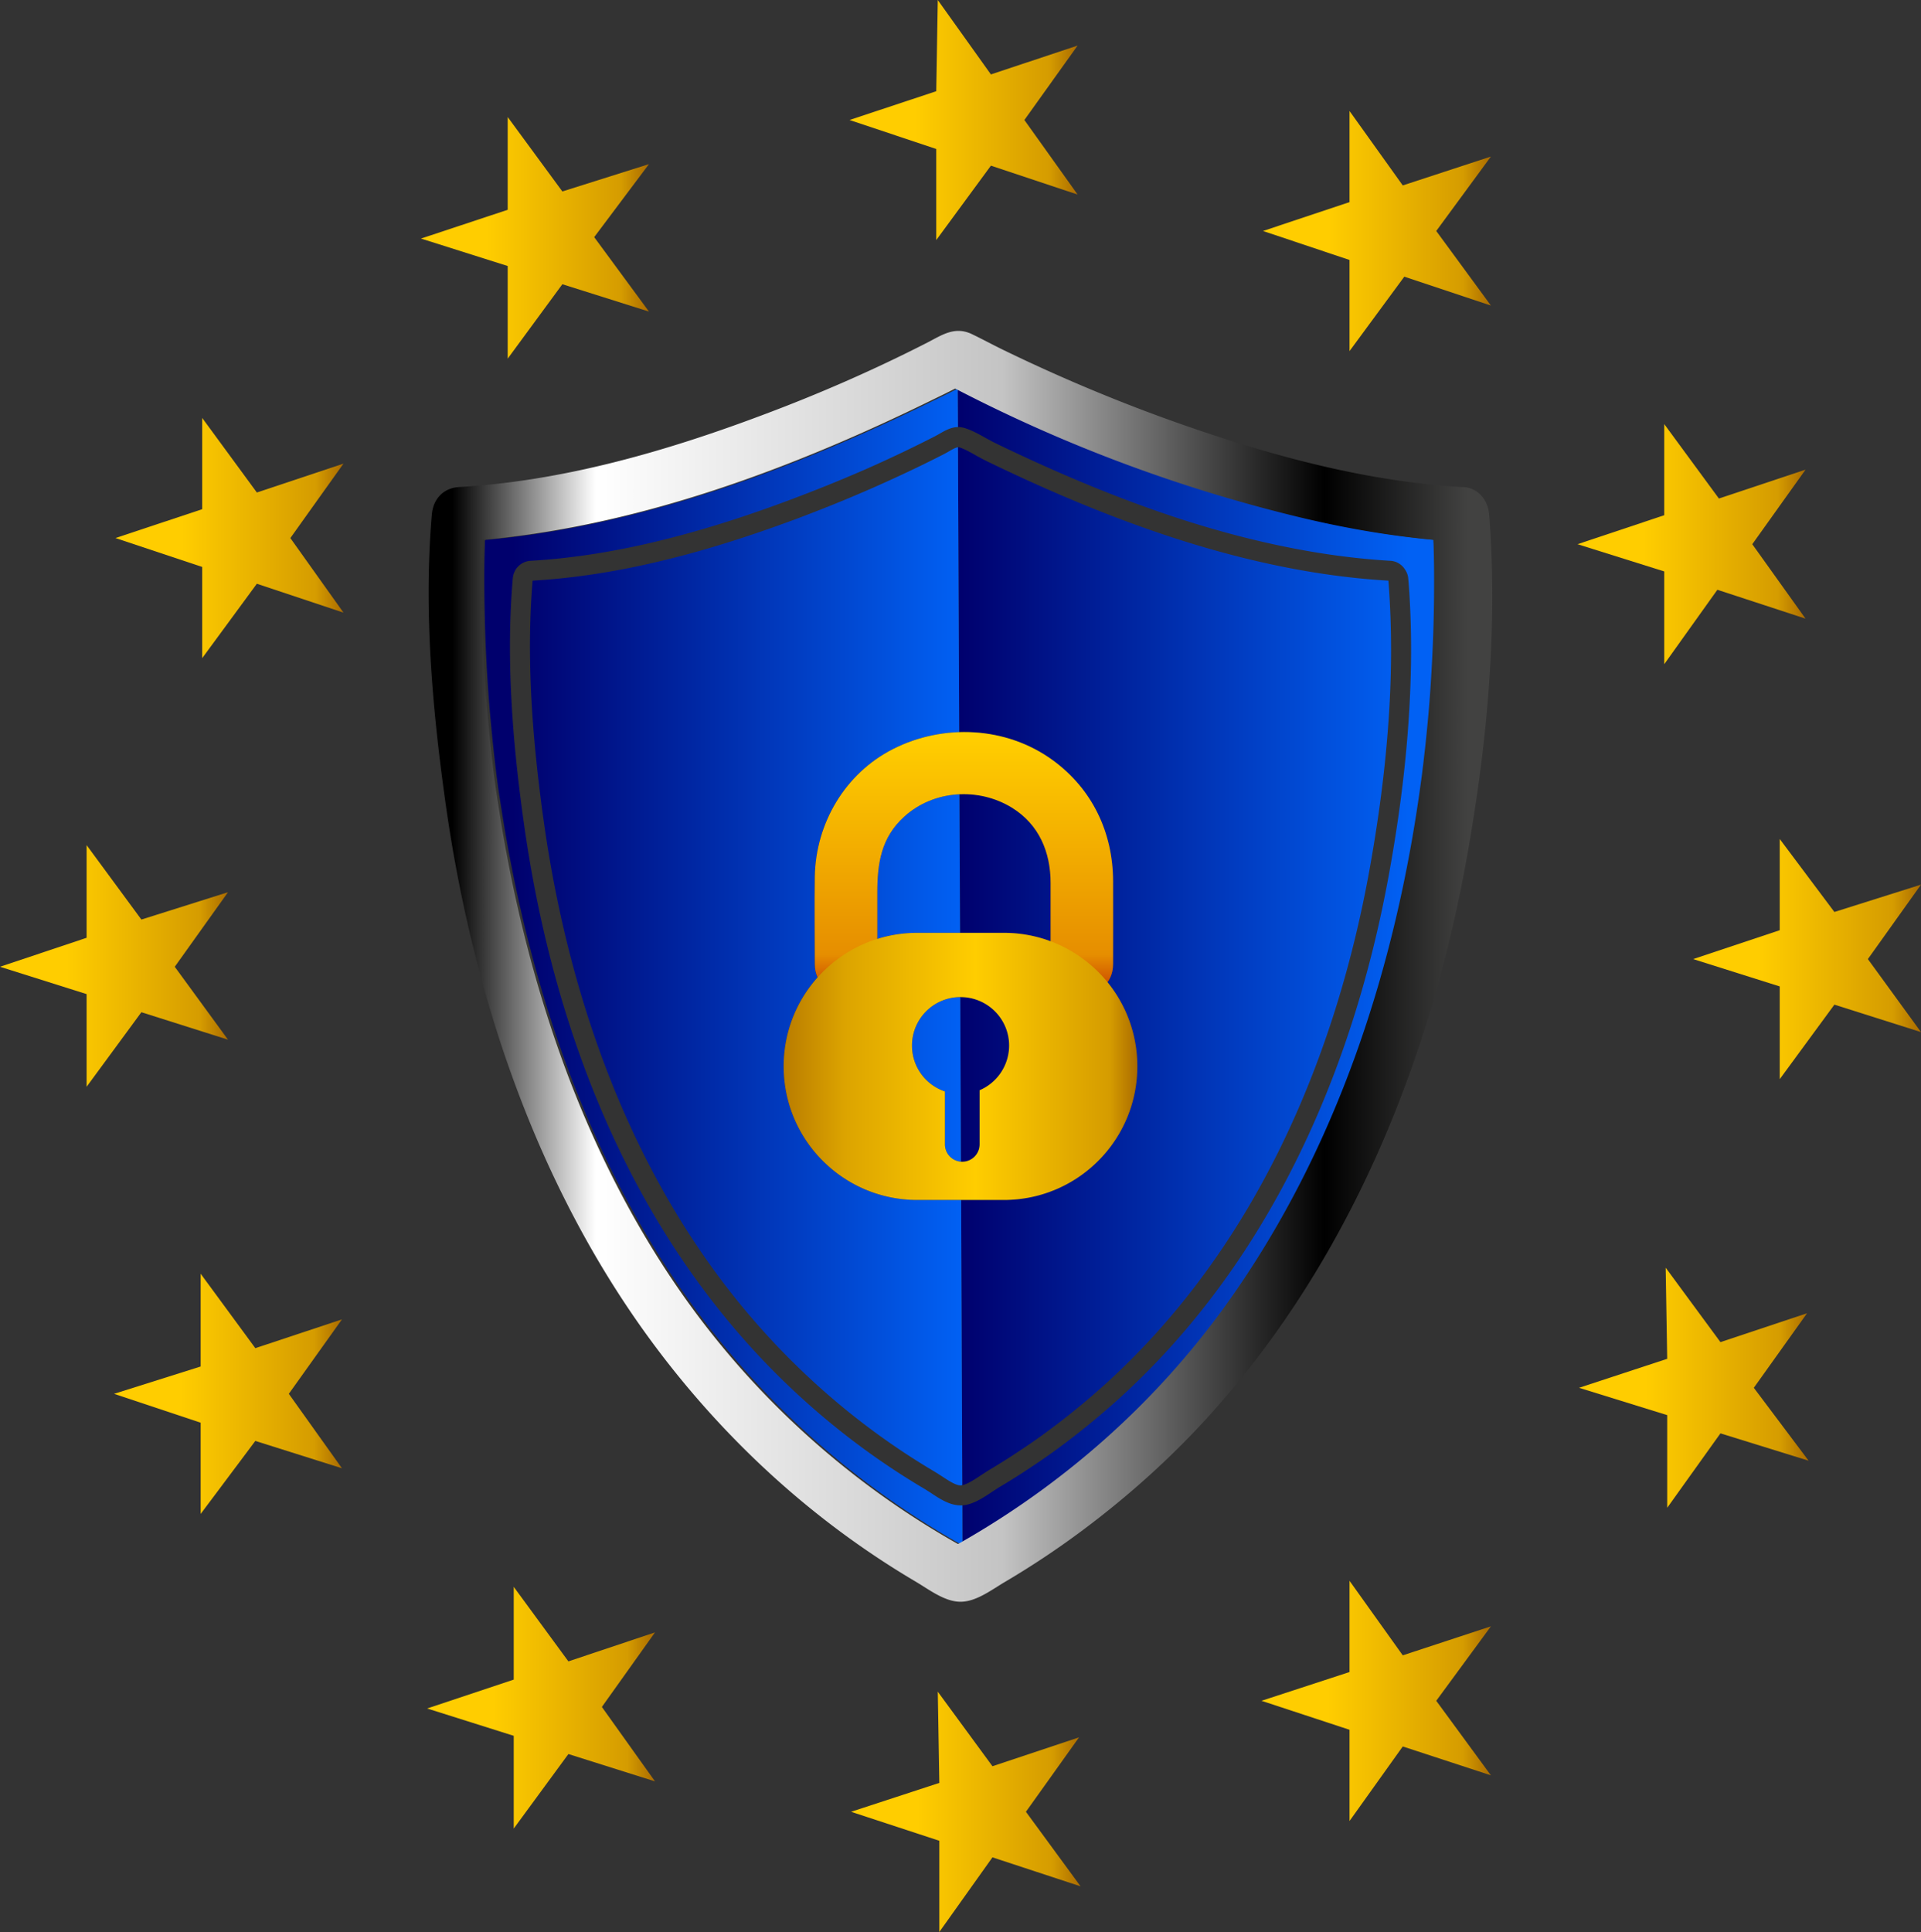 <svg xmlns="http://www.w3.org/2000/svg" xmlns:xlink="http://www.w3.org/1999/xlink" fill-rule="evenodd" clip-rule="evenodd" viewBox="0 0 175 175.98"><rect x="0" y="0" width="175" height="175.98" fill="#333333" stroke="none"/><defs></defs><defs><linearGradient id="a" x1="77.53" x2="98.44" y1="165.03" y2="165.03" gradientUnits="userSpaceOnUse"><stop offset="0" stop-color="#ffcd00"></stop><stop offset=".29" stop-color="#ffcd00"></stop><stop offset=".878" stop-color="#d59c00"></stop><stop offset="1" stop-color="#aa6b00"></stop></linearGradient><linearGradient id="c" x1="0" x2="20.77" y1="87.98" y2="87.98" gradientUnits="userSpaceOnUse" xlink:href="#a"></linearGradient><linearGradient id="l" x1="143.71" x2="164.48" y1="49.57" y2="49.57" gradientUnits="userSpaceOnUse" xlink:href="#a"></linearGradient><linearGradient id="j" x1="154.23" x2="175" y1="87.36" y2="87.36" gradientUnits="userSpaceOnUse" xlink:href="#a"></linearGradient><linearGradient id="d" x1="10.38" x2="31.15" y1="126.96" y2="126.96" gradientUnits="userSpaceOnUse" xlink:href="#a"></linearGradient><linearGradient id="f" x1="10.52" x2="31.29" y1="49.01" y2="49.01" gradientUnits="userSpaceOnUse" xlink:href="#a"></linearGradient><linearGradient id="m" x1="114.92" x2="135.82" y1="154.92" y2="154.92" gradientUnits="userSpaceOnUse" xlink:href="#a"></linearGradient><linearGradient id="h" x1="77.39" x2="98.16" y1="10.93" y2="10.93" gradientUnits="userSpaceOnUse" xlink:href="#a"></linearGradient><linearGradient id="q" x1="41.22" x2="133.72" y1="88.24" y2="88.24" gradientUnits="userSpaceOnUse"><stop offset="0"></stop><stop offset=".141" stop-color="#fff"></stop><stop offset=".541" stop-color="#c4c4c4"></stop><stop offset=".859"></stop><stop offset="1" stop-color="#424241"></stop></linearGradient><linearGradient id="e" x1="38.91" x2="59.67" y1="155.55" y2="155.55" gradientUnits="userSpaceOnUse" xlink:href="#a"></linearGradient><linearGradient id="o" x1="87.82" x2="87.82" y1="89.7" y2="67.41" gradientUnits="userSpaceOnUse"><stop offset="0" stop-color="#cd4f00"></stop><stop offset=".122" stop-color="#e68e00"></stop><stop offset="1" stop-color="#ffcd00"></stop></linearGradient><linearGradient id="p" x1="71.39" x2="103.61" y1="97.13" y2="97.13" gradientUnits="userSpaceOnUse"><stop offset="0" stop-color="#b97c00"></stop><stop offset=".173" stop-color="#dca400"></stop><stop offset=".541" stop-color="#ffcd00"></stop><stop offset=".922" stop-color="#d59c00"></stop><stop offset="1" stop-color="#aa6b00"></stop></linearGradient><linearGradient id="k" x1="143.85" x2="164.76" y1="126.4" y2="126.4" gradientUnits="userSpaceOnUse" xlink:href="#a"></linearGradient><linearGradient id="i" x1="115.05" x2="135.82" y1="21.04" y2="21.04" gradientUnits="userSpaceOnUse" xlink:href="#a"></linearGradient><linearGradient id="b" x1="46.71" x2="87.7" y1="87.99" y2="87.99" gradientUnits="userSpaceOnUse"><stop offset="0" stop-color="#00006d"></stop><stop offset="1" stop-color="#0161f4"></stop></linearGradient><linearGradient id="g" x1="38.35" x2="59.12" y1="21.67" y2="21.67" gradientUnits="userSpaceOnUse" xlink:href="#a"></linearGradient><linearGradient id="n" x1="87.24" x2="128.29" y1="87.99" y2="87.99" gradientUnits="userSpaceOnUse" xlink:href="#b"></linearGradient></defs><path fill="url(#c)" d="M0 88.06l7.89-2.64v-8.44l4.99 6.78 7.89-2.49-4.85 6.79 4.85 6.64-7.89-2.5-4.99 6.79v-8.44z"></path><path fill="url(#d)" d="M10.39 126.96l7.89-2.49v-8.45l4.98 6.78 7.89-2.62-4.84 6.78 4.84 6.78-7.89-2.49-4.98 6.65v-8.31z"></path><path fill="url(#e)" d="M38.91 155.62l7.89-2.63v-8.45l4.98 6.79 7.89-2.64-4.84 6.79 4.84 6.78-7.89-2.49-4.98 6.79v-8.45z"></path><path fill="url(#f)" d="M10.52 49.01l7.9-2.63v-8.31l4.98 6.79 7.89-2.63-4.84 6.78 4.84 6.79-7.89-2.63-4.98 6.78v-8.31z"></path><path fill="url(#g)" d="M46.25 10.66l4.98 6.78 7.89-2.49-4.99 6.65 4.99 6.78-7.89-2.49-4.98 6.78v-8.44l-7.9-2.5 7.9-2.62z"></path><path fill="url(#h)" d="M85.43 0l4.84 6.78 7.9-2.63-4.85 6.78 4.85 6.79-7.9-2.63-4.98 6.78v-8.3l-7.9-2.64 7.9-2.62z"></path><path fill="url(#i)" d="M135.82 14.26l-4.98 6.78 4.98 6.79-7.89-2.63-4.99 6.78v-8.3l-7.88-2.64 7.88-2.63v-8.3l4.85 6.78z"></path><path fill="url(#j)" d="M175 94.01l-7.89-2.5-4.98 6.79v-8.45l-7.89-2.49 7.89-2.63v-8.31l4.98 6.65 7.89-2.49-4.84 6.78z"></path><path fill="url(#k)" d="M164.76 133.05l-8.03-2.49-4.85 6.78v-8.44l-8.03-2.49 8.03-2.64-.14-8.3 4.99 6.78 7.89-2.63-4.85 6.79z"></path><path fill="url(#l)" d="M164.48 42.78l-4.85 6.79 4.85 6.78-8.03-2.63-4.84 6.78v-8.45l-7.9-2.48 7.9-2.64v-8.3l4.98 6.78z"></path><path fill="url(#a)" d="M85.57 175.98v-8.31l-8.04-2.64 8.04-2.63-.14-8.31 4.98 6.79 7.89-2.63-4.84 6.78 4.98 6.79-8.03-2.64z"></path><path fill="url(#m)" d="M135.82 161.71l-8.03-2.63-4.85 6.79v-8.31l-8.02-2.64 8.02-2.62v-8.31l4.85 6.79 8.03-2.64-4.98 6.78z"></path><path fill="url(#n)" d="M87.25 35.41l.02 3.49c.23 0 .48.04.74.13.63.22 1.23.55 1.81.88.3.16.6.33.87.46 5.58 2.7 11.47 5.2 17.52 7.12 6.03 1.9 12.21 3.22 18.41 3.59.29.01.55.09.76.21.23.13.41.3.55.49.1.14.19.29.25.45.06.14.1.31.11.49l.04.43c.33 4.41.27 8.89-.07 13.35-.33 4.43-.95 8.87-1.74 13.2-1.48 8.12-3.86 16.16-7.32 23.68-3.16 6.88-7.22 13.34-12.31 19.03a67.842 67.842 0 01-4.69 4.75 73.325 73.325 0 01-5.18 4.3c-.97.73-1.96 1.43-2.97 2.1-1.05.7-2.09 1.36-3.13 1.97l-.55.36c-.79.53-1.73 1.16-2.7 1.23l.01 3.43c9.56-5.43 17.89-12.83 24.3-21.77 10.03-14.02 15.44-30.7 17.72-47.72-.07.53.06-.43.07-.51l.07-.59c.06-.42.1-.85.15-1.27.1-.82.18-1.65.26-2.47.15-1.53.27-3.07.36-4.6.16-2.6.25-5.2.26-7.8.01-1.45 0-2.91-.05-4.36l-.01-.03v-.22l-.03-.03c-4.2-.39-8.37-1.13-12.47-2.13a138.31 138.31 0 01-30.55-11.38l-.35-.18-.16-.08zm.02 5.33l.11 25.95c3.01-.1 6.03.73 8.52 2.55 3.61 2.63 5.49 6.6 5.5 11.03.01 2.51 0 5.03 0 7.54 0 .68-.19 1.23-.51 1.66 1.7 2.09 2.72 4.76 2.72 7.66 0 6.72-5.44 12.17-12.16 12.17h-3.89l.1 25.98c.48-.09 1.14-.53 1.7-.9l.63-.41a63.3 63.3 0 003.04-1.92c.99-.65 1.96-1.34 2.9-2.05 1.75-1.31 3.43-2.71 5.04-4.18 1.6-1.47 3.13-3.02 4.56-4.62 4.97-5.55 8.93-11.85 12.02-18.58 3.39-7.38 5.73-15.27 7.18-23.24.77-4.25 1.38-8.62 1.71-13.01.34-4.38.39-8.77.07-13.09l-.03-.39c-6.36-.37-12.68-1.72-18.82-3.66-6.12-1.94-12.09-4.47-17.76-7.22-.33-.16-.65-.34-.97-.51-.5-.29-1.02-.58-1.52-.75-.04-.01-.09-.02-.14-.01zm8.44 45v-5.3c0-2.82-1.05-5.35-3.54-6.88a8.403 8.403 0 00-4.77-1.21l.06 12.62h3.99c1.5 0 2.94.27 4.26.77zm-8.23 5.08l.06 15h.12c.87 0 1.58-.71 1.58-1.58v-4.93a4.44 4.44 0 002.69-4.07c0-2.45-1.99-4.42-4.43-4.42h-.02z"></path><path fill="url(#b)" d="M87.68 140.55l-.01-3.43h-.17c-1 0-1.93-.62-2.72-1.15l-.54-.34a67.68 67.68 0 01-10.87-7.98c-3.37-3.02-6.45-6.4-9.18-10.05-4.43-5.9-7.9-12.44-10.55-19.3-2.9-7.51-4.81-15.43-5.92-23.35-.51-3.63-.92-7.34-1.12-11.06-.21-3.74-.2-7.49.11-11.17.04-.46.22-.85.51-1.14.3-.3.7-.48 1.16-.5 4.02-.24 8.01-.91 11.92-1.88 3.95-.97 7.82-2.23 11.59-3.64 2.3-.86 4.59-1.78 6.86-2.77 2.19-.96 4.35-1.99 6.46-3.07l.36-.2c.52-.3 1.06-.61 1.7-.62l-.02-3.49-.01-.01-.01.01-.05.02-.05.03-.06.03-.15.08-.05.02-.21.11-.05.02-.05.03-.05.02-.05.03-.06.03-.04.02-1.15.56c-12.72 6.25-26.64 11.46-40.85 12.76-.04 0-.09-.02-.12.01l-.05.05c-.04.04-.01.1-.01.15-.08 2.04-.07 4.09-.03 6.12.05 2.79.18 5.58.4 8.36.13 1.61.28 3.22.46 4.83.23 2.07.35 2.96.68 5.05 1.26 8.08 3.24 16.06 6.09 23.73 3.14 8.43 7.53 16.75 13.2 23.91a76.766 76.766 0 0022.5 19.26c.01 0 .04.02.03.01h-.01c-.01-.01.03-.02.04-.02l.14-.08zm-.02-5.27l-.1-25.98h-4.01c-6.71 0-12.16-5.45-12.16-12.17 0-3.11 1.17-5.95 3.09-8.1-.16-.35-.25-.75-.25-1.22 0-2.66-.04-5.33 0-7.99.09-4.83 2.75-9.36 7.1-11.58a14.43 14.43 0 016.05-1.55l-.11-25.95c-.21.02-.51.19-.8.36l-.43.24c-2.16 1.11-4.36 2.14-6.56 3.11-2.28 1-4.6 1.94-6.95 2.82-3.85 1.43-7.79 2.72-11.79 3.7-4.01.99-8.09 1.68-12.22 1.92-.3 3.6-.3 7.26-.1 10.9.2 3.66.6 7.32 1.1 10.91 1.09 7.8 2.97 15.57 5.82 22.95 2.59 6.71 5.98 13.1 10.3 18.86 2.66 3.55 5.66 6.83 8.95 9.79 3.25 2.92 6.79 5.53 10.57 7.76l.63.4c.58.38 1.26.84 1.71.84.05 0 .11-.01.16-.02zm-.12-29.46l-.06-15a4.417 4.417 0 00-1.4 8.6v4.82c0 .83.65 1.52 1.46 1.58zm-.08-20.85l-.06-12.62c-1.82.08-3.61.75-5.01 2.02-2.13 1.91-2.47 4.28-2.47 6.95v4.2c1.15-.36 2.37-.55 3.63-.55h3.91z"></path><path fill="url(#o)" d="M79.92 87.81v-6.49c0-2.67.34-5.04 2.47-6.95 2.66-2.41 6.74-2.67 9.78-.81 2.49 1.53 3.54 4.06 3.54 6.88v7.37c0 3.66 5.69 3.67 5.69 0 0-2.51.01-5.03 0-7.54-.01-4.43-1.89-8.4-5.5-11.03-4.22-3.07-9.96-3.35-14.57-1-4.35 2.22-7.01 6.75-7.1 11.58-.04 2.66 0 5.33 0 7.99 0 3.66 5.69 3.67 5.69 0z"></path><path fill="url(#p)" d="M91.45 109.3h-7.9c-6.71 0-12.16-5.45-12.16-12.17s5.45-12.16 12.16-12.16h7.9c6.72 0 12.16 5.44 12.16 12.16s-5.44 12.17-12.16 12.17zm-8.37-14.06c0-2.45 1.98-4.42 4.42-4.42s4.43 1.97 4.43 4.42a4.44 4.44 0 01-2.69 4.07v4.93c0 .87-.71 1.58-1.58 1.58-.87 0-1.58-.71-1.58-1.58v-4.82c-1.75-.59-3-2.24-3-4.18z"></path><path fill="url(#q)" d="M132.96 44.35c-8.26-.51-16.38-2.64-24.19-5.31-5.85-2-11.57-4.36-17.13-7.05-1.05-.5-2.07-1.06-3.11-1.56-1.56-.74-2.72.09-4.06.78-4.89 2.5-9.95 4.71-15.1 6.63-8.82 3.31-18.09 5.97-27.53 6.52-1.44.08-2.38 1.08-2.5 2.5-.74 8.61.02 17.48 1.21 26.02C43 90.55 48.91 108.2 59.66 122.6c6.46 8.65 14.47 15.99 23.78 21.48 1.2.71 2.62 1.82 4.06 1.82 1.44 0 2.86-1.11 4.07-1.82 2.39-1.41 4.71-2.95 6.94-4.61 4.3-3.2 8.29-6.78 11.87-10.77 12.52-13.96 19.82-31.83 23.16-50.12 1.85-10.13 2.9-20.75 2.17-31.06l-.01-.17-.04-.49c-.11-1.34-1.05-2.49-2.47-2.5zm-2.37 5.1c.05 1.45.06 2.91.05 4.36-.01 2.6-.1 5.2-.26 7.8-.09 1.53-.21 3.07-.36 4.6-.08.82-.16 1.65-.26 2.47-.05.42-.09.85-.15 1.27l-.07.59c-.01.08-.14 1.04-.07.51-2.28 17.02-7.69 33.7-17.72 47.72-6.44 8.99-14.82 16.41-24.44 21.85-.01 0-.05.01-.04.02h.01c.01.01-.02-.01-.03-.01a76.766 76.766 0 01-22.5-19.26c-5.67-7.16-10.06-15.48-13.2-23.91-2.85-7.67-4.83-15.65-6.09-23.73-.33-2.09-.45-2.98-.68-5.05-.18-1.61-.33-3.22-.46-4.83-.22-2.78-.35-5.57-.4-8.36-.04-2.03-.05-4.08.03-6.12 0-.05-.03-.11.01-.15l.05-.05c.03-.03.08-.01.12-.01 14.21-1.3 28.13-6.51 40.85-12.76l1.15-.56.04-.02.06-.03.05-.03.05-.02.05-.03.05-.02.21-.11.05-.02.15-.08.06-.03.05-.03.05-.02.01-.01.17.09.35.18a138.31 138.31 0 0030.55 11.38c4.1 1 8.27 1.74 12.47 2.13l.03.03v.22l.01.03z"></path></svg>